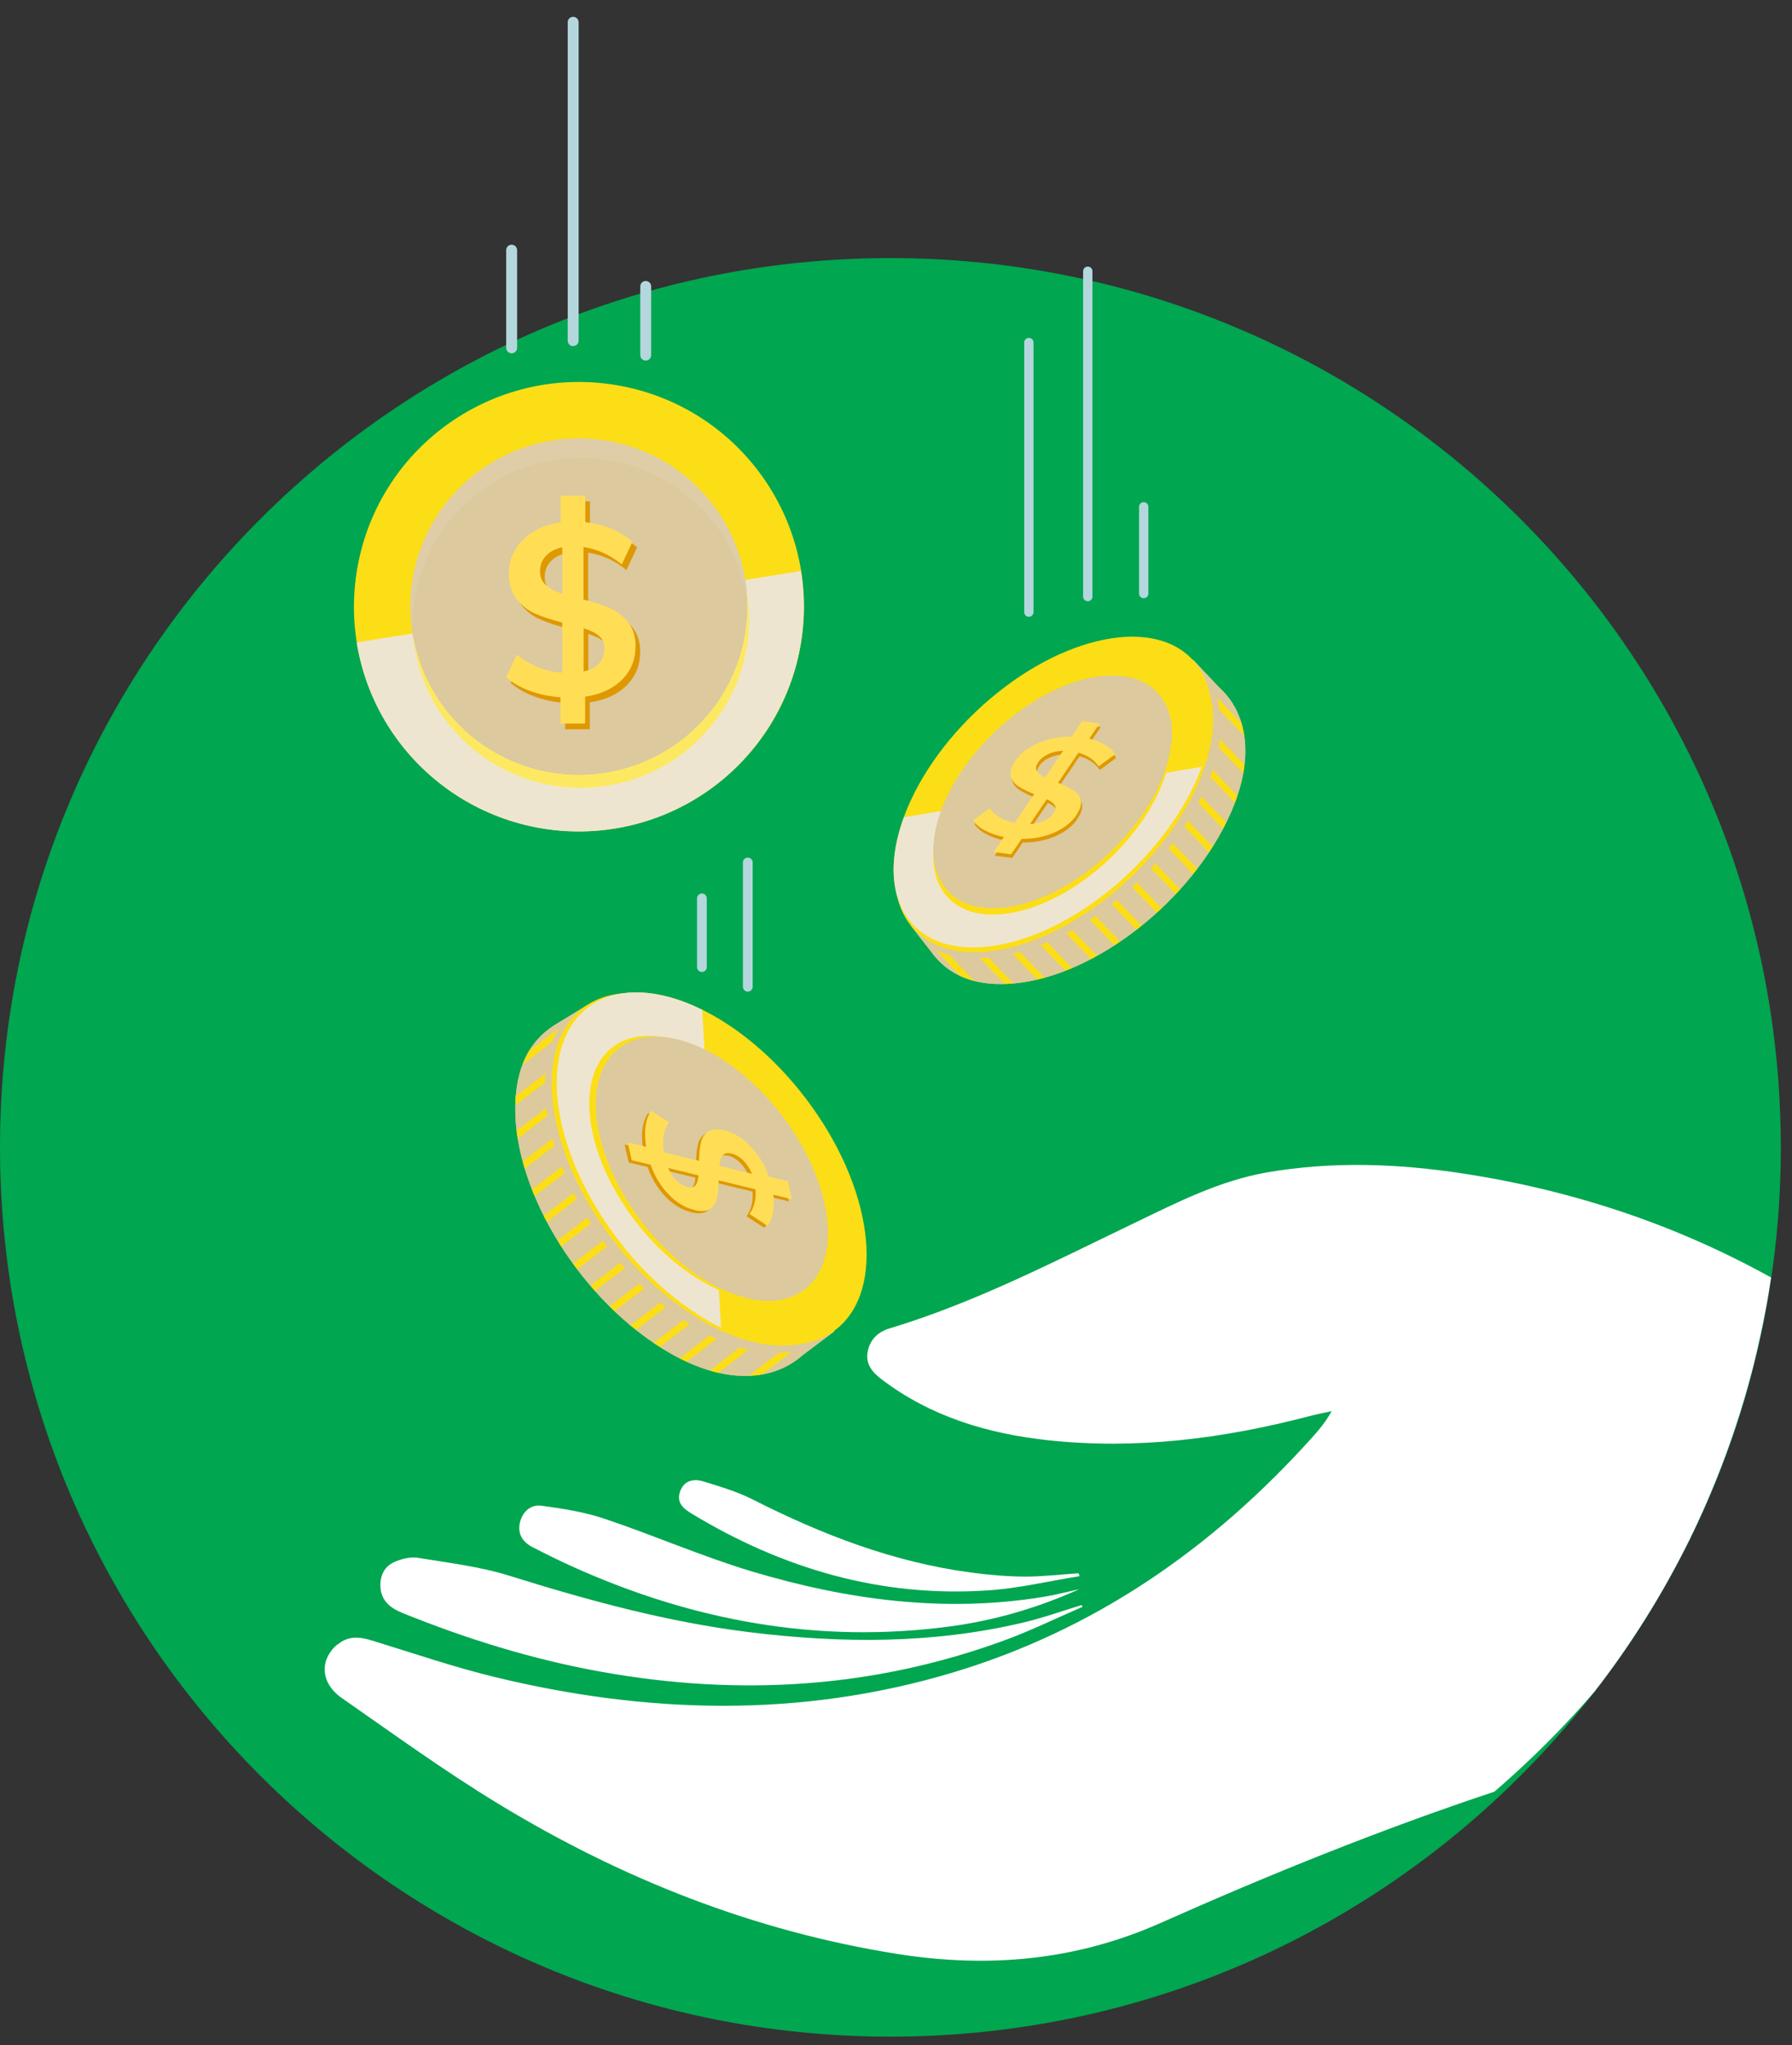 <svg width="71" height="81" viewBox="0 0 71 81" fill="none" xmlns="http://www.w3.org/2000/svg">
<rect x="0" y="0" width="71" height="81" fill="#333333" stroke="none"/>
<path d="M0 45.444C0 25.992 15.792 10.222 35.277 10.222C54.361 10.222 69.901 25.341 70.535 44.236C70.549 44.636 70.558 45.04 70.558 45.444C70.558 46.235 70.531 47.011 70.481 47.788C70.373 49.427 70.148 51.039 69.825 52.611C69.654 53.442 69.456 54.259 69.226 55.063C68.574 57.353 67.702 59.553 66.618 61.632C66.195 62.454 65.736 63.262 65.246 64.043C64.499 65.238 63.69 66.378 62.812 67.469C62.237 68.183 61.634 68.879 61.004 69.548C54.568 76.392 45.424 80.666 35.277 80.666C15.792 80.666 0 64.896 0 45.444Z" fill="#00A650"/>
<path d="M13.368 65.143C13.8 64.771 14.263 64.829 14.758 64.982C16.368 65.476 17.96 66.023 19.588 66.419C25.624 67.887 31.678 68.049 37.678 66.266C43.346 64.582 48.019 61.336 51.955 56.971C52.238 56.657 52.517 56.333 52.76 55.893C52.458 55.961 52.153 56.014 51.86 56.095C48.464 56.98 45.028 57.424 41.52 57.043C39.122 56.782 36.869 56.109 34.917 54.622C34.553 54.344 34.287 54.016 34.377 53.54C34.467 53.06 34.786 52.75 35.245 52.615C38.654 51.587 41.803 49.948 44.992 48.417C46.67 47.608 48.329 46.764 50.191 46.437C52.796 45.987 55.391 46.086 57.977 46.481C62.358 47.155 66.424 48.52 70.171 50.599C70.112 50.994 70.049 51.394 69.973 51.789C69.829 52.566 69.663 53.325 69.474 54.079C69.073 55.673 68.561 57.218 67.958 58.704C67.639 59.49 67.297 60.258 66.928 61.008C65.871 63.141 64.616 65.148 63.177 66.998C62.961 67.254 62.736 67.505 62.507 67.757C61.468 68.897 60.366 69.966 59.21 70.963C54.721 72.454 50.327 74.232 45.995 76.158C42.626 77.658 39.154 77.963 35.538 77.388C29.857 76.486 24.612 74.407 19.728 71.434C17.605 70.141 15.59 68.682 13.548 67.258C12.688 66.661 12.652 65.74 13.368 65.13V65.143Z" fill="white"/>
<path d="M42.887 63.644C41.857 64.088 40.845 64.587 39.788 64.973C34.598 66.872 29.277 67.191 23.857 66.221C21.136 65.736 18.513 64.923 15.959 63.891C15.477 63.697 15.086 63.406 15.072 62.822C15.059 62.386 15.243 62.027 15.639 61.861C15.918 61.74 16.26 61.654 16.548 61.699C17.78 61.901 19.035 62.049 20.218 62.422C23.322 63.392 26.448 64.245 29.681 64.645C33.325 65.094 36.955 65.116 40.548 64.263C41.326 64.079 42.087 63.805 42.856 63.572L42.892 63.648L42.887 63.644Z" fill="white"/>
<path d="M42.783 62.934C41.128 63.679 39.415 64.182 37.629 64.42C32.416 65.112 27.455 64.2 22.692 62.054C22.152 61.812 21.621 61.547 21.095 61.277C20.708 61.075 20.497 60.752 20.6 60.303C20.704 59.858 21.041 59.58 21.459 59.638C22.3 59.751 23.155 59.885 23.956 60.155C25.908 60.81 27.801 61.641 29.767 62.234C33.545 63.365 37.4 63.891 41.344 63.248C41.83 63.168 42.307 63.042 42.783 62.939V62.934Z" fill="white"/>
<path d="M42.779 62.427C41.565 62.62 40.359 62.912 39.136 62.992C34.899 63.275 31.013 62.135 27.405 59.952C27.073 59.75 26.794 59.517 26.942 59.081C27.1 58.632 27.482 58.556 27.873 58.677C28.53 58.879 29.205 59.077 29.816 59.387C32.569 60.783 35.416 61.883 38.497 62.287C39.199 62.382 39.91 62.44 40.616 62.445C41.322 62.445 42.028 62.359 42.734 62.314C42.748 62.355 42.761 62.391 42.775 62.431L42.779 62.427Z" fill="white"/>
<path d="M31.707 25.636C32.596 20.802 29.391 16.163 24.548 15.276C19.706 14.389 15.06 17.589 14.171 22.423C13.282 27.258 16.487 31.896 21.33 32.783C26.172 33.671 30.819 30.471 31.707 25.636Z" fill="#FCDE16"/>
<g style="mix-blend-mode:multiply">
<path d="M14.137 25.444L16.345 25.09C16.611 26.733 17.488 28.282 18.927 29.36C21.873 31.569 26.061 30.976 28.273 28.031C29.407 26.522 29.803 24.694 29.524 22.97L31.732 22.615C32.515 27.469 29.209 32.036 24.351 32.817C19.489 33.599 14.915 30.298 14.132 25.449L14.137 25.444Z" fill="#EEE5D1"/>
</g>
<g style="mix-blend-mode:multiply">
<path d="M23.829 30.633C27.483 30.141 30.045 26.786 29.552 23.139C29.06 19.491 25.699 16.934 22.045 17.425C18.392 17.917 15.83 21.273 16.322 24.92C16.815 28.567 20.176 31.125 23.829 30.633Z" fill="#DCC99E"/>
</g>
<g style="mix-blend-mode:multiply">
<path d="M27.023 19.472C24.077 17.263 19.89 17.855 17.677 20.801C16.709 22.09 16.278 23.612 16.345 25.108C16.062 23.379 16.458 21.542 17.596 20.029C19.808 17.088 23.991 16.491 26.942 18.7C28.602 19.944 29.515 21.807 29.605 23.724C29.335 22.085 28.458 20.545 27.023 19.472Z" fill="#DFCDA7"/>
</g>
<g style="mix-blend-mode:overlay">
<path d="M16.368 25.224C16.66 26.818 17.528 28.309 18.927 29.36C21.873 31.569 26.061 30.976 28.273 28.031C29.326 26.634 29.74 24.959 29.573 23.347C29.893 25.112 29.506 26.998 28.345 28.543C26.133 31.484 21.95 32.081 18.999 29.872C17.452 28.713 16.552 27.007 16.368 25.224Z" fill="#FDE961"/>
</g>
<path d="M25.368 25.857C25.368 25.453 25.273 25.13 25.08 24.883C24.887 24.636 24.653 24.447 24.369 24.322C24.086 24.196 23.735 24.079 23.303 23.971V21.892C23.848 21.969 24.351 22.198 24.819 22.579L25.242 21.681C25.017 21.479 24.743 21.309 24.419 21.174C24.095 21.039 23.744 20.949 23.375 20.904V19.854H22.399V20.918C21.994 20.967 21.639 21.088 21.329 21.277C21.018 21.466 20.776 21.699 20.605 21.987C20.434 22.27 20.344 22.584 20.344 22.93C20.344 23.343 20.443 23.68 20.641 23.94C20.838 24.2 21.086 24.393 21.378 24.524C21.671 24.654 22.035 24.775 22.462 24.883V26.872C21.815 26.827 21.216 26.589 20.659 26.154L20.236 27.052C20.51 27.281 20.83 27.465 21.198 27.595C21.567 27.73 21.963 27.811 22.39 27.842V28.884H23.366V27.82C23.974 27.73 24.459 27.51 24.819 27.155C25.179 26.8 25.359 26.365 25.359 25.848L25.368 25.857ZM21.581 22.862C21.581 22.615 21.657 22.404 21.815 22.238C21.972 22.072 22.188 21.96 22.462 21.901V23.747C22.179 23.652 21.963 23.536 21.81 23.397C21.657 23.257 21.581 23.078 21.581 22.858V22.862ZM23.308 26.823V25.107C23.578 25.193 23.78 25.291 23.92 25.413C24.059 25.534 24.131 25.696 24.131 25.893C24.131 26.14 24.059 26.347 23.92 26.499C23.78 26.657 23.573 26.764 23.308 26.818V26.823Z" fill="#DF9800"/>
<path d="M21.396 22.638C21.396 22.391 21.473 22.18 21.63 22.014C21.788 21.847 22.004 21.735 22.278 21.677V23.522C21.995 23.428 21.779 23.311 21.626 23.172C21.473 23.033 21.396 22.853 21.396 22.633V22.638ZM23.123 26.598V24.883C23.393 24.968 23.596 25.067 23.735 25.188C23.875 25.309 23.947 25.471 23.947 25.669C23.947 25.916 23.875 26.122 23.735 26.275C23.596 26.432 23.389 26.54 23.123 26.594V26.598ZM25.184 25.633C25.184 25.229 25.089 24.905 24.896 24.658C24.702 24.411 24.468 24.223 24.185 24.097C23.902 23.971 23.551 23.855 23.119 23.747V21.668C23.663 21.744 24.167 21.973 24.635 22.355L25.058 21.457C24.833 21.255 24.558 21.084 24.235 20.949C23.911 20.815 23.56 20.725 23.191 20.68V19.629H22.215V20.693C21.81 20.743 21.455 20.864 21.145 21.053C20.834 21.241 20.591 21.475 20.42 21.762C20.249 22.045 20.16 22.359 20.16 22.705C20.16 23.118 20.258 23.455 20.456 23.715C20.654 23.976 20.902 24.169 21.194 24.299C21.486 24.429 21.851 24.551 22.278 24.658V26.648C21.63 26.603 21.032 26.365 20.474 25.929L20.052 26.827C20.326 27.056 20.645 27.24 21.014 27.371C21.383 27.505 21.779 27.586 22.206 27.617V28.659H23.182V27.595C23.789 27.505 24.275 27.285 24.635 26.93C24.995 26.576 25.175 26.14 25.175 25.624L25.184 25.633Z" fill="#FFDE56"/>
<path d="M25.584 14.281C25.701 14.281 25.8 14.187 25.8 14.066V11.345C25.8 11.228 25.705 11.129 25.584 11.129C25.462 11.129 25.368 11.223 25.368 11.345V14.066C25.368 14.182 25.462 14.281 25.584 14.281Z" fill="#B3D7DD"/>
<path d="M22.71 13.707C22.827 13.707 22.926 13.612 22.926 13.491V0.882C22.926 0.765 22.831 0.667 22.71 0.667C22.588 0.667 22.494 0.761 22.494 0.882V13.495C22.494 13.612 22.588 13.711 22.71 13.711V13.707Z" fill="#B3D7DD"/>
<path d="M20.272 13.994C20.389 13.994 20.488 13.899 20.488 13.778V9.908C20.488 9.791 20.393 9.692 20.272 9.692C20.15 9.692 20.056 9.786 20.056 9.908V13.778C20.056 13.895 20.15 13.994 20.272 13.994Z" fill="#B3D7DD"/>
<path d="M21.896 40.648L23.29 39.795L23.654 40.24C24.599 40.24 25.687 40.55 26.843 41.21C30.325 43.203 33.1 47.609 33.037 51.035C33.028 51.538 32.956 51.987 32.834 52.391L33.064 52.723L31.795 53.679C30.631 54.708 28.75 54.856 26.555 53.599C23.074 51.605 20.353 47.236 20.416 43.81C20.443 42.306 20.965 41.264 21.9 40.648H21.896Z" fill="#FCDE16"/>
<g style="mix-blend-mode:multiply">
<path d="M21.896 40.648L23.29 39.795L23.654 40.24C24.599 40.24 25.687 40.55 26.843 41.21C30.325 43.203 33.1 47.609 33.037 51.035C33.028 51.538 32.956 51.987 32.834 52.391L33.064 52.723L31.795 53.679C30.631 54.708 28.75 54.856 26.555 53.599C23.074 51.605 20.353 47.236 20.416 43.81C20.443 42.306 20.951 41.282 21.9 40.648H21.896Z" fill="#DCC99E"/>
</g>
<path d="M32.884 52.699C34.924 51.141 34.385 47.018 31.681 43.491C28.977 39.964 25.131 38.368 23.092 39.927C21.052 41.485 21.59 45.608 24.295 49.135C26.999 52.662 30.844 54.258 32.884 52.699Z" fill="#FCDE16"/>
<path d="M33.098 52.675C35.138 51.117 34.599 46.994 31.895 43.467C29.191 39.94 25.346 38.344 23.306 39.903C21.266 41.461 21.805 45.584 24.509 49.111C27.213 52.638 31.059 54.234 33.098 52.675Z" fill="#FCDE16"/>
<g style="mix-blend-mode:multiply">
<path d="M27.819 39.993L27.914 41.574C26.767 41.008 25.647 40.882 24.81 41.327C23.096 42.234 23.218 45.193 25.089 47.936C26.047 49.342 27.275 50.415 28.476 51.008L28.57 52.588C25.188 50.922 22.278 46.751 22.071 43.271C21.864 39.791 24.437 38.327 27.819 39.993Z" fill="#EEE5D1"/>
</g>
<g style="mix-blend-mode:multiply">
<path d="M31.871 51.074C33.4 49.906 32.996 46.817 30.97 44.174C28.944 41.531 26.062 40.336 24.534 41.504C23.005 42.672 23.408 45.761 25.434 48.404C27.46 51.047 30.342 52.242 31.871 51.074Z" fill="#DCC99E"/>
</g>
<path d="M27.369 48.013C27.653 48.08 27.864 48.067 28.008 47.972C28.152 47.873 28.242 47.734 28.282 47.555C28.323 47.37 28.345 47.133 28.354 46.841L29.812 47.195C29.848 47.577 29.767 47.905 29.578 48.174L30.279 48.632C30.387 48.507 30.459 48.336 30.5 48.12C30.54 47.905 30.545 47.671 30.518 47.407L31.256 47.586L31.093 46.877L30.347 46.697C30.243 46.396 30.104 46.118 29.92 45.862C29.735 45.606 29.533 45.39 29.303 45.215C29.074 45.04 28.84 44.923 28.597 44.865C28.305 44.793 28.084 44.807 27.936 44.91C27.788 45.009 27.689 45.157 27.648 45.345C27.603 45.538 27.581 45.776 27.576 46.068L26.177 45.727C26.101 45.265 26.173 44.869 26.384 44.542L25.683 44.084C25.566 44.245 25.494 44.447 25.458 44.69C25.422 44.932 25.431 45.206 25.48 45.511L24.747 45.332L24.909 46.041L25.656 46.221C25.818 46.675 26.051 47.065 26.362 47.389C26.668 47.712 27.005 47.918 27.369 48.004V48.013ZM28.849 45.776C29.024 45.817 29.182 45.911 29.326 46.055C29.47 46.199 29.582 46.374 29.668 46.58L28.372 46.266C28.395 46.077 28.44 45.943 28.512 45.853C28.584 45.763 28.696 45.741 28.854 45.776H28.849ZM26.348 46.351L27.549 46.643C27.536 46.823 27.495 46.953 27.437 47.034C27.374 47.115 27.275 47.137 27.135 47.106C26.96 47.065 26.807 46.975 26.672 46.85C26.537 46.719 26.429 46.553 26.348 46.351Z" fill="#DF9800"/>
<path d="M28.975 45.687C29.15 45.727 29.308 45.821 29.452 45.965C29.596 46.109 29.708 46.284 29.794 46.49L28.498 46.176C28.521 45.987 28.566 45.853 28.638 45.763C28.71 45.673 28.822 45.651 28.979 45.687H28.975ZM26.474 46.261L27.675 46.553C27.662 46.733 27.621 46.863 27.563 46.944C27.5 47.025 27.401 47.047 27.261 47.016C27.086 46.975 26.933 46.886 26.798 46.76C26.663 46.63 26.555 46.464 26.474 46.261ZM27.491 47.923C27.774 47.99 27.985 47.977 28.129 47.883C28.273 47.784 28.363 47.645 28.404 47.465C28.444 47.281 28.467 47.043 28.476 46.751L29.933 47.106C29.969 47.487 29.888 47.815 29.699 48.084L30.401 48.543C30.509 48.417 30.581 48.246 30.621 48.031C30.662 47.815 30.666 47.582 30.639 47.317L31.377 47.496L31.215 46.787L30.468 46.607C30.365 46.306 30.225 46.028 30.041 45.772C29.857 45.516 29.654 45.3 29.425 45.125C29.195 44.95 28.961 44.834 28.719 44.775C28.426 44.703 28.206 44.717 28.057 44.82C27.909 44.919 27.81 45.067 27.77 45.256C27.724 45.449 27.702 45.687 27.698 45.979L26.299 45.637C26.222 45.175 26.294 44.78 26.506 44.452L25.804 43.994C25.687 44.156 25.615 44.358 25.579 44.6C25.543 44.843 25.552 45.116 25.602 45.422L24.868 45.242L25.03 45.952L25.777 46.131C25.939 46.585 26.173 46.975 26.483 47.299C26.789 47.622 27.126 47.829 27.491 47.914V47.923Z" fill="#FFDE56"/>
<g style="mix-blend-mode:multiply">
<path d="M27.486 41.38C25.431 40.662 23.866 41.587 23.825 43.738C23.78 46.234 25.795 49.436 28.332 50.886C28.606 51.044 28.872 51.169 29.133 51.273C28.804 51.16 28.467 51.003 28.116 50.806C25.579 49.355 23.56 46.154 23.609 43.657C23.65 41.43 25.323 40.518 27.486 41.38Z" fill="#DCC99E"/>
</g>
<g style="mix-blend-mode:multiply">
<path d="M32.479 48.834C32.524 46.338 30.505 43.141 27.972 41.686C27.576 41.457 27.19 41.286 26.821 41.169C27.284 41.282 27.779 41.479 28.287 41.771C30.824 43.221 32.843 46.423 32.794 48.92C32.754 51.048 31.224 51.978 29.205 51.304C31.071 51.789 32.443 50.851 32.479 48.834Z" fill="#DCC99E"/>
</g>
<path d="M26.276 41.075C24.729 40.931 23.645 41.87 23.609 43.662C23.564 46.158 25.579 49.36 28.116 50.81C28.732 51.165 29.326 51.38 29.87 51.47C29.259 51.412 28.575 51.187 27.855 50.774C25.318 49.324 23.299 46.122 23.348 43.626C23.384 41.74 24.59 40.792 26.276 41.075Z" fill="#FCDE16"/>
<path d="M31.39 53.527L30.207 54.429C30.037 54.461 29.861 54.474 29.677 54.483L30.86 53.581C31.044 53.572 31.22 53.558 31.39 53.527Z" fill="#FCDE16"/>
<path d="M29.65 53.464L28.467 54.367C28.354 54.34 28.237 54.313 28.125 54.277L29.308 53.374C29.425 53.41 29.537 53.437 29.65 53.464Z" fill="#FCDE16"/>
<path d="M28.395 53.028L27.212 53.931C27.118 53.886 27.023 53.846 26.929 53.796L28.112 52.894C28.206 52.943 28.301 52.983 28.395 53.028Z" fill="#FCDE16"/>
<path d="M27.329 52.445L26.146 53.347C26.065 53.293 25.98 53.239 25.899 53.185L27.082 52.283C27.163 52.337 27.248 52.391 27.329 52.445Z" fill="#FCDE16"/>
<path d="M26.384 51.771L25.201 52.674C25.125 52.615 25.053 52.557 24.977 52.494L26.16 51.592C26.232 51.654 26.308 51.713 26.384 51.771Z" fill="#FCDE16"/>
<path d="M25.534 51.03L24.351 51.933C24.284 51.87 24.216 51.803 24.149 51.735L25.332 50.833C25.399 50.9 25.467 50.963 25.534 51.03Z" fill="#FCDE16"/>
<path d="M24.756 50.226L23.573 51.129C23.51 51.062 23.452 50.99 23.389 50.918L24.572 50.015C24.63 50.087 24.693 50.159 24.756 50.226Z" fill="#FCDE16"/>
<path d="M24.054 49.369L22.872 50.271C22.813 50.195 22.759 50.123 22.705 50.047L23.888 49.144C23.942 49.221 23.996 49.292 24.054 49.369Z" fill="#FCDE16"/>
<path d="M23.42 48.462L22.237 49.364C22.188 49.283 22.138 49.207 22.089 49.126L23.272 48.224C23.321 48.305 23.371 48.381 23.42 48.462Z" fill="#FCDE16"/>
<path d="M22.854 47.496L21.671 48.399C21.626 48.314 21.581 48.233 21.54 48.147L22.723 47.245C22.764 47.33 22.809 47.411 22.854 47.496Z" fill="#FCDE16"/>
<path d="M22.368 46.472L21.185 47.375C21.149 47.285 21.108 47.195 21.077 47.106L22.26 46.203C22.296 46.293 22.332 46.383 22.368 46.472Z" fill="#FCDE16"/>
<path d="M21.972 45.381L20.789 46.284C20.762 46.19 20.73 46.091 20.708 45.997L21.891 45.094C21.918 45.188 21.945 45.287 21.972 45.381Z" fill="#FCDE16"/>
<path d="M21.693 44.196L20.51 45.099C20.492 44.991 20.479 44.887 20.465 44.784L21.648 43.882C21.662 43.985 21.675 44.093 21.693 44.196Z" fill="#FCDE16"/>
<path d="M21.599 42.876L20.416 43.778C20.416 43.653 20.425 43.531 20.434 43.41L21.617 42.508C21.608 42.629 21.599 42.75 21.599 42.876Z" fill="#FCDE16"/>
<path d="M21.882 41.268L20.699 42.171C20.776 41.969 20.866 41.785 20.969 41.614L22.152 40.711C22.049 40.882 21.959 41.071 21.882 41.268Z" fill="#FCDE16"/>
<path d="M29.627 39.275C29.735 39.275 29.821 39.189 29.821 39.081V34.16C29.821 34.052 29.735 33.967 29.627 33.967C29.519 33.967 29.434 34.052 29.434 34.16V39.081C29.434 39.189 29.519 39.275 29.627 39.275Z" fill="#B3D7DD"/>
<path d="M27.81 38.498C27.918 38.498 28.003 38.412 28.003 38.305V35.584C28.003 35.476 27.918 35.39 27.81 35.39C27.702 35.39 27.617 35.476 27.617 35.584V38.305C27.617 38.412 27.702 38.498 27.81 38.498Z" fill="#B3D7DD"/>
<path d="M37.035 37.878L36.086 36.657L36.468 36.27C36.37 35.386 36.55 34.326 37.058 33.172C38.578 29.697 42.451 26.625 45.689 26.333C46.161 26.288 46.598 26.311 46.989 26.387L47.277 26.14L48.311 27.236C49.404 28.224 49.733 29.975 48.775 32.171C47.254 35.646 43.413 38.659 40.175 38.951C38.753 39.081 37.714 38.695 37.04 37.882L37.035 37.878Z" fill="#FCDE16"/>
<g style="mix-blend-mode:multiply">
<path d="M37.035 37.878L36.086 36.657L36.468 36.27C36.37 35.386 36.55 34.326 37.058 33.172C38.578 29.697 42.451 26.625 45.689 26.333C46.161 26.288 46.598 26.311 46.989 26.387L47.277 26.14L48.311 27.236C49.404 28.224 49.733 29.975 48.775 32.171C47.254 35.646 43.413 38.659 40.175 38.951C38.753 39.081 37.737 38.709 37.04 37.883L37.035 37.878Z" fill="#DCC99E"/>
</g>
<path d="M44.804 34.75C47.853 31.843 48.962 28.062 47.28 26.305C45.599 24.547 41.765 25.478 38.716 28.385C35.667 31.291 34.559 35.072 36.24 36.83C37.921 38.587 41.756 37.656 44.804 34.75Z" fill="#FCDE16"/>
<path d="M44.753 34.551C47.802 31.645 48.91 27.864 47.229 26.106C45.548 24.348 41.714 25.28 38.665 28.186C35.616 31.093 34.508 34.874 36.189 36.631C37.87 38.389 41.705 37.458 44.753 34.551Z" fill="#FCDE16"/>
<g style="mix-blend-mode:multiply">
<path d="M35.807 32.373L37.292 32.121C36.878 33.257 36.873 34.322 37.377 35.067C38.412 36.585 41.191 36.163 43.584 34.124C44.808 33.078 45.698 31.811 46.13 30.622L47.614 30.37C46.391 33.72 42.757 36.89 39.496 37.442C36.235 37.995 34.584 35.727 35.812 32.377L35.807 32.373Z" fill="#EEE5D1"/>
</g>
<g style="mix-blend-mode:multiply">
<path d="M43.989 33.752C46.273 31.575 47.103 28.744 45.844 27.427C44.584 26.111 41.712 26.808 39.429 28.985C37.146 31.162 36.316 33.994 37.575 35.31C38.834 36.627 41.706 35.929 43.989 33.752Z" fill="#DCC99E"/>
</g>
<path d="M42.689 32.422C42.846 32.193 42.905 31.996 42.864 31.834C42.824 31.672 42.729 31.542 42.581 31.448C42.428 31.349 42.226 31.25 41.965 31.147L42.77 29.957C43.125 30.051 43.395 30.231 43.575 30.496L44.223 30.02C44.142 29.881 44.016 29.759 43.836 29.652C43.656 29.544 43.444 29.459 43.202 29.4L43.611 28.799L42.918 28.709L42.505 29.319C42.199 29.31 41.902 29.346 41.609 29.423C41.317 29.503 41.056 29.616 40.822 29.759C40.588 29.908 40.408 30.078 40.273 30.276C40.112 30.514 40.053 30.716 40.094 30.882C40.134 31.048 40.233 31.183 40.391 31.286C40.548 31.389 40.759 31.493 41.02 31.596L40.247 32.736C39.806 32.651 39.473 32.458 39.248 32.157L38.6 32.633C38.704 32.79 38.861 32.925 39.073 33.037C39.279 33.15 39.531 33.235 39.819 33.293L39.414 33.891L40.107 33.98L40.521 33.37C40.984 33.374 41.416 33.293 41.807 33.123C42.199 32.952 42.495 32.723 42.698 32.422H42.689ZM41.169 30.348C41.263 30.204 41.403 30.092 41.578 30.011C41.753 29.93 41.947 29.885 42.167 29.881L41.452 30.94C41.29 30.86 41.182 30.77 41.124 30.68C41.07 30.586 41.083 30.478 41.169 30.348ZM40.854 32.781L41.519 31.798C41.677 31.87 41.78 31.951 41.834 32.032C41.888 32.112 41.875 32.211 41.798 32.328C41.704 32.472 41.573 32.579 41.411 32.656C41.25 32.732 41.065 32.772 40.854 32.781Z" fill="#DF9800"/>
<path d="M41.124 30.204C41.218 30.06 41.358 29.948 41.533 29.867C41.708 29.786 41.902 29.741 42.122 29.737L41.407 30.797C41.245 30.716 41.137 30.626 41.079 30.536C41.025 30.442 41.038 30.334 41.124 30.204ZM40.809 32.638L41.474 31.654C41.632 31.726 41.735 31.807 41.789 31.888C41.843 31.969 41.83 32.068 41.753 32.184C41.659 32.328 41.529 32.436 41.367 32.512C41.205 32.588 41.02 32.629 40.809 32.638ZM42.644 32.279C42.801 32.05 42.86 31.852 42.819 31.69C42.779 31.529 42.684 31.398 42.536 31.304C42.383 31.205 42.181 31.107 41.92 31.003L42.725 29.813C43.08 29.908 43.35 30.087 43.53 30.352L44.178 29.876C44.097 29.737 43.971 29.616 43.791 29.508C43.611 29.4 43.4 29.315 43.157 29.256L43.566 28.655L42.873 28.565L42.459 29.176C42.154 29.167 41.857 29.203 41.565 29.279C41.272 29.36 41.011 29.472 40.777 29.616C40.544 29.764 40.364 29.935 40.229 30.132C40.067 30.37 40.008 30.572 40.049 30.738C40.089 30.904 40.188 31.039 40.346 31.142C40.503 31.246 40.714 31.349 40.975 31.452L40.202 32.593C39.761 32.508 39.428 32.314 39.203 32.014L38.555 32.49C38.659 32.647 38.816 32.781 39.028 32.894C39.235 33.006 39.486 33.091 39.774 33.15L39.37 33.747L40.062 33.837L40.476 33.226C40.939 33.23 41.371 33.15 41.762 32.979C42.154 32.808 42.451 32.579 42.653 32.279H42.644Z" fill="#FFDE56"/>
<g style="mix-blend-mode:multiply">
<path d="M37.152 32.543C36.684 34.551 37.719 35.929 39.756 35.745C42.118 35.534 44.929 33.302 46.035 30.77C46.152 30.496 46.247 30.235 46.319 29.979C46.247 30.298 46.134 30.635 45.981 30.981C44.875 33.518 42.059 35.745 39.702 35.956C37.597 36.145 36.563 34.667 37.152 32.543Z" fill="#DCC99E"/>
</g>
<g style="mix-blend-mode:multiply">
<path d="M43.665 27.079C41.308 27.294 38.497 29.521 37.386 32.054C37.211 32.449 37.089 32.831 37.017 33.19C37.076 32.745 37.211 32.261 37.436 31.749C38.542 29.212 41.358 26.984 43.715 26.773C45.725 26.594 46.76 27.932 46.332 29.903C46.598 28.098 45.568 26.904 43.665 27.079Z" fill="#DCC99E"/>
</g>
<path d="M36.986 33.715C37.008 35.184 38.007 36.109 39.703 35.956C42.064 35.745 44.875 33.513 45.981 30.981C46.251 30.361 46.395 29.786 46.422 29.265C46.431 29.845 46.287 30.514 45.972 31.232C44.866 33.769 42.05 35.996 39.694 36.208C37.908 36.369 36.896 35.332 36.986 33.72V33.715Z" fill="#FCDE16"/>
<path d="M48.208 27.622L49.184 28.641C49.229 28.799 49.265 28.965 49.287 29.135L48.311 28.116C48.284 27.945 48.253 27.779 48.208 27.622Z" fill="#FCDE16"/>
<path d="M48.329 29.265L49.305 30.285C49.292 30.393 49.278 30.505 49.256 30.617L48.28 29.598C48.298 29.485 48.316 29.373 48.329 29.265Z" fill="#FCDE16"/>
<path d="M48.046 30.491L49.022 31.511C48.99 31.605 48.959 31.695 48.923 31.789L47.947 30.77C47.983 30.675 48.014 30.581 48.046 30.491Z" fill="#FCDE16"/>
<path d="M47.605 31.551L48.581 32.57C48.541 32.656 48.5 32.736 48.455 32.822L47.479 31.802C47.524 31.722 47.565 31.636 47.605 31.551Z" fill="#FCDE16"/>
<path d="M47.07 32.508L48.046 33.527C47.996 33.603 47.951 33.679 47.897 33.756L46.921 32.736C46.971 32.66 47.02 32.584 47.07 32.508Z" fill="#FCDE16"/>
<path d="M46.458 33.388L47.434 34.407C47.38 34.479 47.326 34.546 47.268 34.618L46.292 33.599C46.346 33.527 46.404 33.459 46.458 33.388Z" fill="#FCDE16"/>
<path d="M45.779 34.2L46.755 35.22C46.697 35.287 46.634 35.35 46.575 35.413L45.599 34.394C45.658 34.331 45.721 34.263 45.779 34.2Z" fill="#FCDE16"/>
<path d="M45.046 34.95L46.022 35.97C45.959 36.028 45.892 36.091 45.829 36.149L44.852 35.13C44.92 35.072 44.983 35.013 45.046 34.95Z" fill="#FCDE16"/>
<path d="M44.25 35.642L45.226 36.661C45.158 36.715 45.086 36.773 45.019 36.827L44.043 35.808C44.115 35.754 44.182 35.7 44.25 35.642Z" fill="#FCDE16"/>
<path d="M43.4 36.27L44.376 37.29C44.299 37.339 44.227 37.389 44.151 37.438L43.175 36.419C43.251 36.369 43.323 36.32 43.4 36.27Z" fill="#FCDE16"/>
<path d="M42.486 36.832L43.463 37.851C43.382 37.896 43.301 37.941 43.22 37.981L42.244 36.962C42.325 36.922 42.406 36.877 42.486 36.832Z" fill="#FCDE16"/>
<path d="M41.493 37.317L42.469 38.336C42.379 38.372 42.293 38.408 42.203 38.444L41.227 37.424C41.317 37.389 41.403 37.353 41.493 37.317Z" fill="#FCDE16"/>
<path d="M40.409 37.698L41.385 38.718C41.286 38.745 41.187 38.772 41.092 38.794L40.116 37.775C40.215 37.752 40.314 37.725 40.409 37.698Z" fill="#FCDE16"/>
<path d="M39.172 37.927L40.148 38.947C40.031 38.956 39.914 38.965 39.801 38.965L38.825 37.945C38.938 37.945 39.055 37.936 39.172 37.927Z" fill="#FCDE16"/>
<path d="M37.624 37.829L38.601 38.848C38.403 38.798 38.218 38.731 38.047 38.65L37.071 37.631C37.247 37.712 37.431 37.779 37.624 37.829Z" fill="#FCDE16"/>
<path d="M43.098 23.814C43.202 23.814 43.283 23.733 43.283 23.63V10.743C43.283 10.639 43.202 10.559 43.098 10.559C42.995 10.559 42.914 10.639 42.914 10.743V23.63C42.914 23.733 42.995 23.814 43.098 23.814Z" fill="#B3D7DD"/>
<path d="M40.764 24.429C40.867 24.429 40.948 24.349 40.948 24.245V13.567C40.948 13.464 40.867 13.383 40.764 13.383C40.66 13.383 40.58 13.464 40.58 13.567V24.245C40.58 24.349 40.66 24.429 40.764 24.429Z" fill="#B3D7DD"/>
<path d="M45.316 23.693C45.419 23.693 45.5 23.612 45.5 23.509V20.074C45.5 19.971 45.419 19.89 45.316 19.89C45.212 19.89 45.131 19.971 45.131 20.074V23.509C45.131 23.612 45.212 23.693 45.316 23.693Z" fill="#B3D7DD"/>
</svg>
